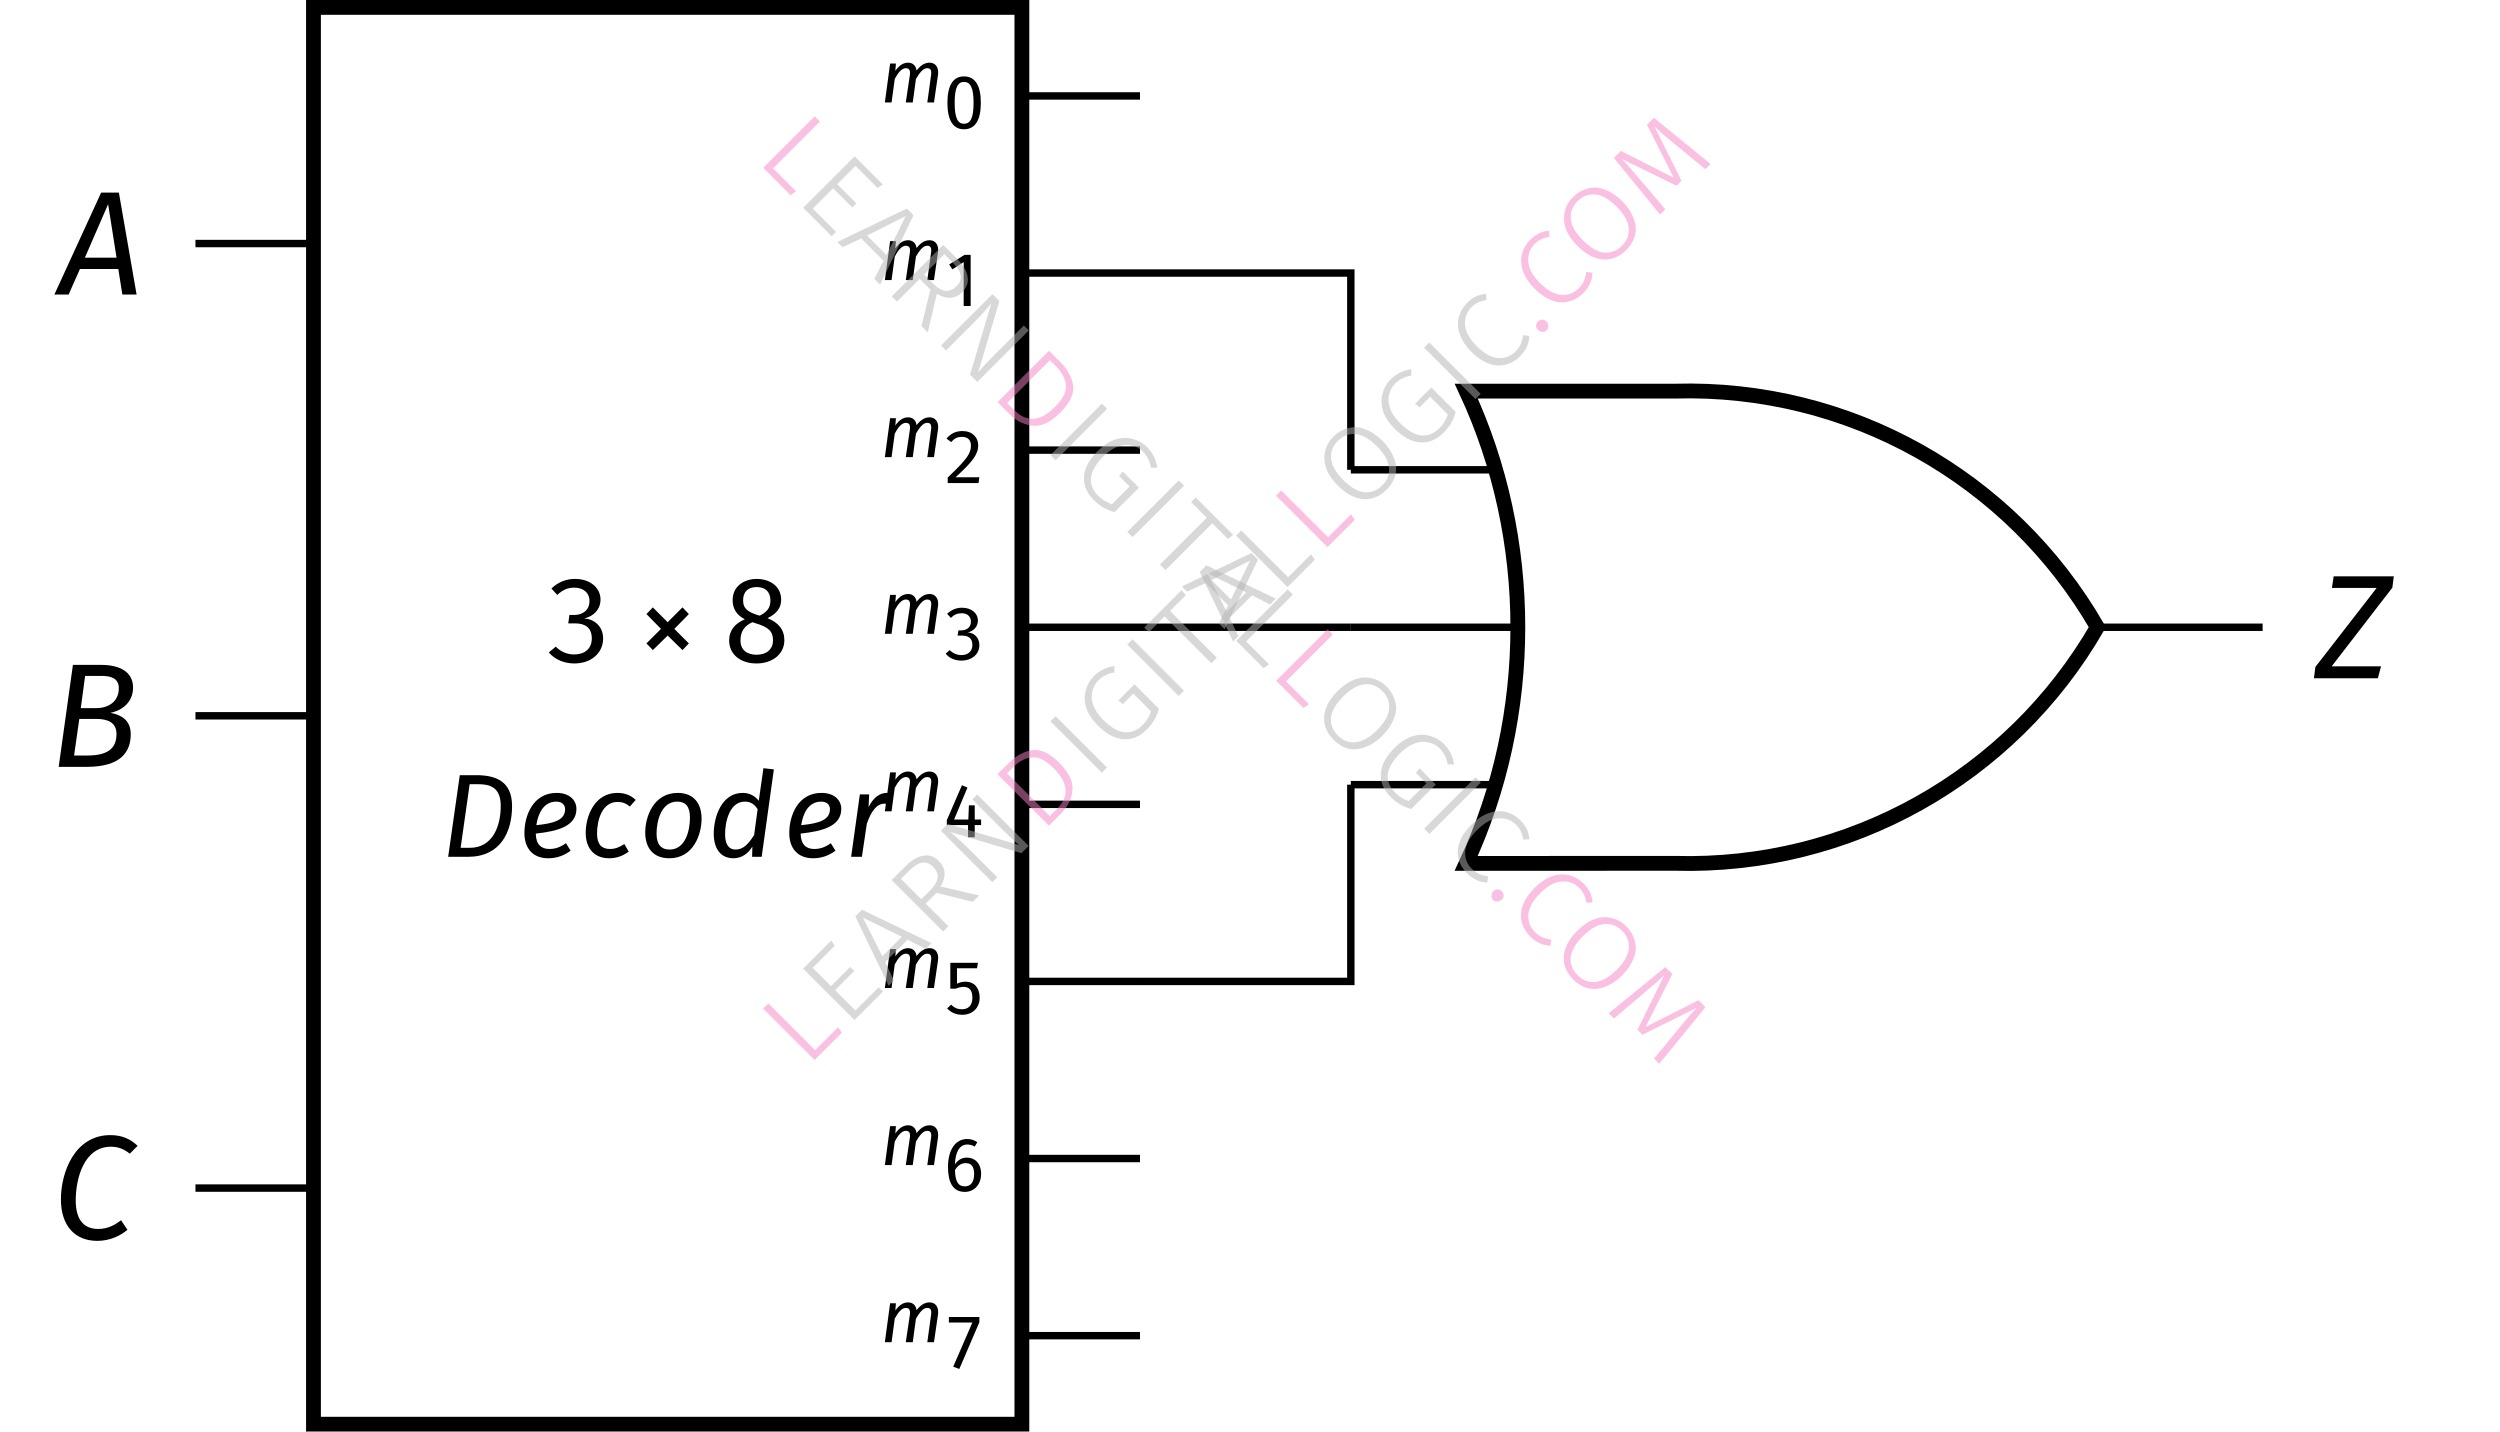 <?xml version="1.0" encoding="UTF-8"?> <svg xmlns="http://www.w3.org/2000/svg" xmlns:xlink="http://www.w3.org/1999/xlink" width="134.45" height="76.99" viewBox="0 0 134.45 76.99"><defs><g><g id="glyph-0-0"><path d="M 2.641 -2.141 C 2.375 -2.141 2.156 -2 1.938 -1.719 C 1.906 -2 1.719 -2.141 1.484 -2.141 C 1.203 -2.141 0.984 -1.969 0.797 -1.703 L 0.828 -2.094 L 0.516 -2.094 L 0.234 0 L 0.594 0 L 0.766 -1.266 C 0.922 -1.562 1.125 -1.844 1.359 -1.844 C 1.5 -1.844 1.625 -1.781 1.578 -1.469 L 1.359 0 L 1.734 0 L 1.906 -1.266 C 2.078 -1.562 2.281 -1.844 2.5 -1.844 C 2.656 -1.844 2.766 -1.781 2.719 -1.469 L 2.516 0 L 2.875 0 L 3.094 -1.5 C 3.141 -1.891 2.953 -2.141 2.641 -2.141 Z M 2.641 -2.141 "></path></g><g id="glyph-0-1"><path d="M 1.938 -2.75 L 0.297 -2.75 L 0.297 -2.453 L 1.562 -2.453 L 0.531 -0.078 L 0.859 0.047 L 1.938 -2.469 Z M 1.938 -2.75 "></path></g><g id="glyph-0-2"><path d="M 1.156 -0.25 C 0.797 -0.25 0.641 -0.516 0.625 -1.125 C 0.766 -1.359 0.953 -1.5 1.203 -1.5 C 1.469 -1.5 1.656 -1.359 1.656 -0.906 C 1.656 -0.5 1.484 -0.25 1.156 -0.25 Z M 1.266 -1.797 C 1.016 -1.797 0.797 -1.688 0.625 -1.438 C 0.641 -2.094 0.875 -2.5 1.281 -2.5 C 1.422 -2.5 1.562 -2.469 1.688 -2.391 L 1.828 -2.625 C 1.672 -2.734 1.5 -2.797 1.281 -2.797 C 0.641 -2.797 0.25 -2.203 0.25 -1.297 C 0.25 -0.484 0.5 0.047 1.156 0.047 C 1.641 0.047 2.031 -0.328 2.031 -0.922 C 2.031 -1.516 1.672 -1.797 1.266 -1.797 Z M 1.266 -1.797 "></path></g><g id="glyph-0-3"><path d="M 1.859 -2.75 L 0.375 -2.75 L 0.375 -1.359 L 0.672 -1.359 C 0.828 -1.422 0.938 -1.453 1.094 -1.453 C 1.359 -1.453 1.562 -1.312 1.562 -0.875 C 1.562 -0.469 1.359 -0.25 1 -0.25 C 0.766 -0.25 0.578 -0.328 0.422 -0.5 L 0.203 -0.297 C 0.406 -0.078 0.672 0.047 1.016 0.047 C 1.578 0.047 1.953 -0.328 1.953 -0.875 C 1.953 -1.422 1.641 -1.734 1.203 -1.734 C 1.047 -1.734 0.891 -1.703 0.734 -1.625 L 0.734 -2.453 L 1.812 -2.453 Z M 1.859 -2.75 "></path></g><g id="glyph-0-4"><path d="M 2.031 -0.953 L 1.688 -0.953 L 1.688 -1.719 L 1.375 -1.719 L 1.344 -0.953 L 0.578 -0.953 L 1.297 -2.672 L 1 -2.797 L 0.188 -0.922 L 0.188 -0.656 L 1.328 -0.656 L 1.328 0 L 1.688 0 L 1.688 -0.656 L 2.031 -0.656 Z M 2.031 -0.953 "></path></g><g id="glyph-0-5"><path d="M 1 -2.797 C 0.703 -2.797 0.438 -2.688 0.203 -2.469 L 0.406 -2.25 C 0.578 -2.422 0.75 -2.5 0.984 -2.5 C 1.266 -2.5 1.484 -2.344 1.484 -2.047 C 1.484 -1.734 1.234 -1.578 0.969 -1.578 L 0.812 -1.578 L 0.766 -1.297 L 1 -1.297 C 1.328 -1.297 1.562 -1.172 1.562 -0.797 C 1.562 -0.453 1.328 -0.25 0.969 -0.25 C 0.734 -0.25 0.516 -0.344 0.344 -0.516 L 0.125 -0.328 C 0.328 -0.062 0.656 0.047 0.969 0.047 C 1.547 0.047 1.938 -0.312 1.938 -0.781 C 1.938 -1.203 1.641 -1.453 1.312 -1.469 C 1.609 -1.531 1.859 -1.766 1.859 -2.109 C 1.859 -2.484 1.531 -2.797 1 -2.797 Z M 1 -2.797 "></path></g><g id="glyph-0-6"><path d="M 1.031 -2.797 C 0.656 -2.797 0.391 -2.656 0.172 -2.391 L 0.422 -2.203 C 0.594 -2.406 0.75 -2.484 1.016 -2.484 C 1.312 -2.484 1.484 -2.312 1.484 -2.016 C 1.484 -1.578 1.25 -1.266 0.234 -0.297 L 0.234 0 L 1.891 0 L 1.938 -0.312 L 0.656 -0.312 C 1.547 -1.125 1.875 -1.531 1.875 -2.031 C 1.875 -2.453 1.562 -2.797 1.031 -2.797 Z M 1.031 -2.797 "></path></g><g id="glyph-0-7"><path d="M 1.094 0 L 1.469 0 L 1.469 -2.75 L 1.141 -2.75 L 0.312 -2.234 L 0.484 -1.969 L 1.094 -2.359 Z M 1.094 0 "></path></g><g id="glyph-0-8"><path d="M 1.109 -2.5 C 1.453 -2.5 1.625 -2.203 1.625 -1.375 C 1.625 -0.547 1.453 -0.25 1.109 -0.25 C 0.781 -0.25 0.609 -0.547 0.609 -1.375 C 0.609 -2.203 0.781 -2.5 1.109 -2.5 Z M 1.109 -2.797 C 0.516 -2.797 0.219 -2.297 0.219 -1.375 C 0.219 -0.453 0.516 0.047 1.109 0.047 C 1.719 0.047 2.016 -0.453 2.016 -1.375 C 2.016 -2.297 1.719 -2.797 1.109 -2.797 Z M 1.109 -2.797 "></path></g><g id="glyph-1-0"><path d="M 1.391 -1.984 L 2.641 -4.859 L 3.094 -1.984 Z M 3.406 0 L 4.172 0 L 3.219 -5.484 L 2.266 -5.484 L -0.25 0 L 0.516 0 L 1.125 -1.375 L 3.188 -1.375 Z M 3.406 0 "></path></g><g id="glyph-1-1"><path d="M 2.047 -0.609 L 1.328 -0.609 L 1.609 -2.578 L 2.516 -2.578 C 3.109 -2.578 3.609 -2.406 3.609 -1.766 C 3.609 -1.109 3.281 -0.609 2.047 -0.609 Z M 2.812 -4.891 C 3.297 -4.891 3.734 -4.766 3.734 -4.234 C 3.734 -3.484 3.156 -3.156 2.5 -3.156 L 1.688 -3.156 L 1.922 -4.891 Z M 3.281 -2.906 C 3.922 -3.031 4.5 -3.484 4.5 -4.266 C 4.5 -5.109 3.781 -5.484 2.781 -5.484 L 1.266 -5.484 L 0.5 0 L 2.016 0 C 3.812 0 4.375 -0.781 4.375 -1.75 C 4.375 -2.531 3.844 -2.797 3.281 -2.906 Z M 3.281 -2.906 "></path></g><g id="glyph-1-2"><path d="M 3.141 -5.594 C 1.234 -5.594 0.484 -3.609 0.484 -2.141 C 0.484 -0.688 1.266 0.094 2.438 0.094 C 3.156 0.094 3.703 -0.203 4.062 -0.5 L 3.719 -1.016 C 3.391 -0.766 3.016 -0.547 2.484 -0.547 C 1.781 -0.547 1.281 -0.969 1.281 -2.078 C 1.281 -3.312 1.75 -4.969 3.172 -4.969 C 3.547 -4.969 3.859 -4.859 4.188 -4.594 L 4.609 -5.016 C 4.234 -5.375 3.781 -5.594 3.141 -5.594 Z M 3.141 -5.594 "></path></g><g id="glyph-1-3"><path d="M -0.062 0 L 3.375 0 L 3.547 -0.641 L 0.891 -0.641 L 4.156 -4.875 L 4.234 -5.484 L 1 -5.484 L 0.906 -4.859 L 3.312 -4.859 L 0.016 -0.609 Z M -0.062 0 "></path></g><g id="glyph-2-0"><path d="M 1.594 -4.469 C 1.141 -4.469 0.703 -4.312 0.328 -3.953 L 0.641 -3.609 C 0.938 -3.875 1.188 -4 1.562 -4 C 2.016 -4 2.375 -3.75 2.375 -3.281 C 2.375 -2.766 1.984 -2.531 1.562 -2.531 L 1.297 -2.531 L 1.234 -2.078 L 1.594 -2.078 C 2.109 -2.078 2.5 -1.875 2.5 -1.266 C 2.5 -0.734 2.141 -0.406 1.547 -0.406 C 1.188 -0.406 0.828 -0.547 0.562 -0.828 L 0.188 -0.516 C 0.531 -0.109 1.047 0.078 1.562 0.078 C 2.484 0.078 3.109 -0.5 3.109 -1.266 C 3.109 -1.938 2.609 -2.312 2.094 -2.344 C 2.578 -2.453 2.969 -2.812 2.969 -3.359 C 2.969 -3.969 2.438 -4.469 1.594 -4.469 Z M 1.594 -4.469 "></path></g><g id="glyph-2-1"><path d="M 2.391 -2.938 L 1.594 -2.141 L 0.797 -2.938 L 0.453 -2.578 L 1.234 -1.781 L 0.453 -1 L 0.797 -0.641 L 1.594 -1.422 L 2.391 -0.641 L 2.734 -1 L 1.953 -1.781 L 2.734 -2.578 Z M 2.391 -2.938 "></path></g><g id="glyph-2-2"><path d="M 1.766 -0.391 C 1.25 -0.391 0.906 -0.656 0.906 -1.156 C 0.906 -1.641 1.109 -1.938 1.547 -2.141 L 1.688 -2.094 C 2.422 -1.875 2.656 -1.656 2.656 -1.156 C 2.656 -0.703 2.328 -0.391 1.766 -0.391 Z M 1.781 -4.031 C 2.25 -4.031 2.516 -3.766 2.516 -3.312 C 2.516 -2.938 2.359 -2.703 1.953 -2.5 L 1.906 -2.5 C 1.344 -2.672 1.047 -2.844 1.047 -3.312 C 1.047 -3.797 1.328 -4.031 1.781 -4.031 Z M 2.359 -2.359 C 2.844 -2.594 3.094 -2.906 3.094 -3.344 C 3.094 -4.125 2.422 -4.469 1.781 -4.469 C 1.125 -4.469 0.484 -4.094 0.484 -3.328 C 0.484 -2.875 0.688 -2.531 1.141 -2.297 C 0.625 -2.078 0.297 -1.719 0.297 -1.156 C 0.297 -0.422 0.891 0.078 1.766 0.078 C 2.641 0.078 3.266 -0.438 3.266 -1.172 C 3.266 -1.75 2.938 -2.125 2.359 -2.359 Z M 2.359 -2.359 "></path></g><g id="glyph-2-3"><path d="M 2 -3.906 C 2.609 -3.906 3.219 -3.766 3.219 -2.734 C 3.219 -1.688 2.812 -0.484 1.547 -0.484 L 1.062 -0.484 L 1.547 -3.906 Z M 1.906 -4.391 L 1.016 -4.391 L 0.391 0 L 1.453 0 C 3.188 0 3.828 -1.312 3.828 -2.734 C 3.828 -4.094 2.906 -4.391 1.906 -4.391 Z M 1.906 -4.391 "></path></g><g id="glyph-2-4"><path d="M 0.969 -1.703 C 1.062 -2.312 1.344 -2.969 2.047 -2.969 C 2.422 -2.969 2.516 -2.719 2.516 -2.562 C 2.516 -1.984 1.938 -1.797 0.969 -1.703 Z M 3.125 -2.578 C 3.125 -3.031 2.766 -3.438 2.062 -3.438 C 0.781 -3.438 0.328 -2.203 0.328 -1.281 C 0.328 -0.438 0.797 0.078 1.609 0.078 C 2.062 0.078 2.453 -0.062 2.812 -0.328 L 2.562 -0.734 C 2.266 -0.516 1.984 -0.422 1.672 -0.422 C 1.25 -0.422 0.953 -0.641 0.938 -1.25 C 2.109 -1.375 3.125 -1.641 3.125 -2.578 Z M 3.125 -2.578 "></path></g><g id="glyph-2-5"><path d="M 2.031 -3.438 C 0.797 -3.438 0.328 -2.172 0.328 -1.297 C 0.328 -0.438 0.797 0.078 1.594 0.078 C 1.953 0.078 2.312 -0.031 2.641 -0.281 L 2.406 -0.688 C 2.141 -0.516 1.922 -0.422 1.625 -0.422 C 1.203 -0.422 0.938 -0.656 0.938 -1.25 C 0.938 -1.938 1.188 -2.953 2.047 -2.953 C 2.297 -2.953 2.5 -2.875 2.703 -2.703 L 3.016 -3.062 C 2.734 -3.328 2.406 -3.438 2.031 -3.438 Z M 2.031 -3.438 "></path></g><g id="glyph-2-6"><path d="M 1.641 -0.391 C 1.188 -0.391 0.938 -0.656 0.938 -1.25 C 0.938 -1.891 1.172 -2.969 2.047 -2.969 C 2.5 -2.969 2.734 -2.703 2.734 -2.109 C 2.734 -1.469 2.516 -0.391 1.641 -0.391 Z M 1.625 0.078 C 2.938 0.078 3.359 -1.234 3.359 -2.047 C 3.359 -2.906 2.906 -3.438 2.078 -3.438 C 0.766 -3.438 0.328 -2.141 0.328 -1.312 C 0.328 -0.453 0.781 0.078 1.625 0.078 Z M 1.625 0.078 "></path></g><g id="glyph-2-7"><path d="M 2 -2.969 C 2.312 -2.969 2.516 -2.828 2.688 -2.562 L 2.5 -1.172 C 2.188 -0.688 1.922 -0.391 1.5 -0.391 C 1.156 -0.391 0.938 -0.641 0.938 -1.219 C 0.938 -1.875 1.172 -2.969 2 -2.969 Z M 3 -4.766 L 2.75 -3.016 C 2.562 -3.25 2.281 -3.438 1.891 -3.438 C 0.734 -3.438 0.328 -2.125 0.328 -1.25 C 0.328 -0.453 0.688 0.078 1.391 0.078 C 1.828 0.078 2.172 -0.172 2.406 -0.547 L 2.391 0 L 2.906 0 L 3.562 -4.703 Z M 3 -4.766 "></path></g><g id="glyph-2-8"><path d="M 2.266 -3.438 C 1.906 -3.438 1.547 -3.188 1.297 -2.672 L 1.328 -3.359 L 0.828 -3.359 L 0.359 0 L 0.938 0 L 1.203 -1.781 C 1.438 -2.453 1.734 -2.859 2.156 -2.859 C 2.266 -2.859 2.344 -2.844 2.438 -2.828 L 2.609 -3.391 C 2.5 -3.422 2.391 -3.438 2.266 -3.438 Z M 2.266 -3.438 "></path></g><g id="glyph-3-0"><path d="M -1.938 -3.594 L 0.578 -1.078 L 1.812 -2.312 L 2.016 -2.016 L 0.547 -0.547 L -2.219 -3.312 Z M -1.938 -3.594 "></path></g><g id="glyph-3-1"><path d="M -0.703 -4.828 L -0.516 -4.547 L -1.703 -3.359 L -0.719 -2.375 L 0.312 -3.406 L 0.531 -3.188 L -0.5 -2.156 L 0.594 -1.062 L 1.844 -2.312 L 2.078 -2.078 L 0.547 -0.547 L -2.219 -3.312 Z M -0.703 -4.828 "></path></g><g id="glyph-3-2"><path d="M 2.062 -2.062 L 1.094 -2.562 L -0.109 -1.359 L 0.359 -0.359 L 0.078 -0.078 L -1.719 -3.812 L -1.359 -4.172 L 2.375 -2.375 Z M -0.266 -1.672 L 0.781 -2.719 L -1.312 -3.75 Z M -0.266 -1.672 "></path></g><g id="glyph-3-3"><path d="M 0.188 -2.625 L -0.391 -2.047 L 0.828 -0.828 L 0.547 -0.547 L -2.219 -3.312 L -1.484 -4.047 C -1.141 -4.391 -0.812 -4.582 -0.5 -4.625 C -0.195 -4.676 0.07 -4.582 0.312 -4.344 C 0.508 -4.145 0.613 -3.93 0.625 -3.703 C 0.645 -3.484 0.57 -3.238 0.406 -2.969 L 2.484 -2.484 L 2.141 -2.141 Z M -0.156 -2.75 C 0.082 -2.988 0.219 -3.211 0.25 -3.422 C 0.281 -3.629 0.195 -3.832 0 -4.031 C -0.176 -4.207 -0.363 -4.281 -0.562 -4.25 C -0.77 -4.227 -1.008 -4.082 -1.281 -3.812 L -1.719 -3.375 L -0.625 -2.281 Z M -0.156 -2.75 "></path></g><g id="glyph-3-4"><path d="M 2.5 -2.5 L 2.109 -2.109 L -1.719 -3.25 C -1.375 -2.969 -1.016 -2.641 -0.641 -2.266 L 0.812 -0.812 L 0.547 -0.547 L -2.219 -3.312 L -1.844 -3.688 L 1.984 -2.547 C 1.723 -2.766 1.414 -3.051 1.062 -3.406 L -0.531 -5 L -0.266 -5.266 Z M 2.5 -2.5 "></path></g><g id="glyph-3-5"><path d="M -1.609 -3.922 C -1.211 -4.316 -0.789 -4.547 -0.344 -4.609 C 0.102 -4.672 0.586 -4.441 1.109 -3.922 C 1.629 -3.398 1.863 -2.906 1.812 -2.438 C 1.77 -1.977 1.562 -1.562 1.188 -1.188 L 0.547 -0.547 L -2.219 -3.312 Z M -1.703 -3.359 L 0.594 -1.062 L 0.984 -1.453 C 1.648 -2.117 1.594 -2.844 0.812 -3.625 C 0.375 -4.062 -0.016 -4.258 -0.359 -4.219 C -0.711 -4.188 -1.039 -4.02 -1.344 -3.719 Z M -1.703 -3.359 "></path></g><g id="glyph-3-6"><path d="M -1.938 -3.594 L 0.828 -0.828 L 0.547 -0.547 L -2.219 -3.312 Z M -1.938 -3.594 "></path></g><g id="glyph-3-7"><path d="M -1.266 -4.359 C -1.086 -4.535 -0.91 -4.66 -0.734 -4.734 C -0.566 -4.816 -0.375 -4.875 -0.156 -4.906 L -0.156 -4.562 C -0.32 -4.539 -0.473 -4.492 -0.609 -4.422 C -0.754 -4.359 -0.895 -4.258 -1.031 -4.125 C -1.188 -3.969 -1.289 -3.773 -1.344 -3.547 C -1.406 -3.328 -1.391 -3.082 -1.297 -2.812 C -1.211 -2.551 -1.035 -2.285 -0.766 -2.016 C -0.359 -1.609 0.02 -1.383 0.375 -1.344 C 0.738 -1.312 1.066 -1.441 1.359 -1.734 C 1.566 -1.941 1.719 -2.188 1.812 -2.469 L 0.859 -3.422 L 0.297 -2.859 L 0.047 -3.047 L 0.922 -3.922 L 2.234 -2.609 C 2.129 -2.191 1.91 -1.816 1.578 -1.484 C 1.203 -1.109 0.781 -0.938 0.312 -0.969 C -0.145 -1.008 -0.602 -1.258 -1.062 -1.719 C -1.363 -2.02 -1.566 -2.332 -1.672 -2.656 C -1.773 -2.977 -1.785 -3.285 -1.703 -3.578 C -1.629 -3.879 -1.484 -4.141 -1.266 -4.359 Z M -1.266 -4.359 "></path></g><g id="glyph-3-8"><path d="M -0.672 -4.859 L -0.453 -4.578 L -1.297 -3.734 L 1.219 -1.219 L 0.922 -0.922 L -1.594 -3.438 L -2.438 -2.594 L -2.688 -2.844 Z M -0.672 -4.859 "></path></g><g id="glyph-3-9"><path d="M -1.281 -4.344 C -1.051 -4.57 -0.785 -4.723 -0.484 -4.797 C -0.191 -4.879 0.109 -4.859 0.422 -4.734 C 0.742 -4.617 1.055 -4.41 1.359 -4.109 C 1.648 -3.816 1.852 -3.508 1.969 -3.188 C 2.094 -2.875 2.117 -2.57 2.047 -2.281 C 1.973 -1.988 1.816 -1.723 1.578 -1.484 C 1.336 -1.242 1.07 -1.086 0.781 -1.016 C 0.488 -0.941 0.188 -0.961 -0.125 -1.078 C -0.438 -1.191 -0.742 -1.398 -1.047 -1.703 C -1.348 -2.004 -1.555 -2.312 -1.672 -2.625 C -1.785 -2.938 -1.805 -3.238 -1.734 -3.531 C -1.672 -3.832 -1.52 -4.102 -1.281 -4.344 Z M -1.047 -4.109 C -1.328 -3.828 -1.445 -3.504 -1.406 -3.141 C -1.375 -2.785 -1.156 -2.406 -0.75 -2 C -0.352 -1.602 0.02 -1.383 0.375 -1.344 C 0.738 -1.312 1.062 -1.438 1.344 -1.719 C 1.625 -2 1.742 -2.316 1.703 -2.672 C 1.672 -3.035 1.457 -3.414 1.062 -3.812 C 0.656 -4.219 0.273 -4.438 -0.078 -4.469 C -0.441 -4.508 -0.766 -4.391 -1.047 -4.109 Z M -1.047 -4.109 "></path></g><g id="glyph-3-10"><path d="M -1.297 -4.328 C -1.129 -4.492 -0.969 -4.613 -0.812 -4.688 C -0.656 -4.758 -0.473 -4.805 -0.266 -4.828 L -0.25 -4.5 C -0.406 -4.469 -0.547 -4.426 -0.672 -4.375 C -0.797 -4.32 -0.922 -4.234 -1.047 -4.109 C -1.305 -3.848 -1.422 -3.531 -1.391 -3.156 C -1.367 -2.789 -1.16 -2.41 -0.766 -2.016 C -0.367 -1.617 0.008 -1.406 0.375 -1.375 C 0.738 -1.344 1.055 -1.461 1.328 -1.734 C 1.461 -1.867 1.555 -2.004 1.609 -2.141 C 1.66 -2.273 1.703 -2.43 1.734 -2.609 L 2.062 -2.562 C 2.051 -2.156 1.883 -1.789 1.562 -1.469 C 1.332 -1.238 1.07 -1.086 0.781 -1.016 C 0.488 -0.941 0.188 -0.961 -0.125 -1.078 C -0.438 -1.191 -0.75 -1.406 -1.062 -1.719 C -1.363 -2.02 -1.566 -2.328 -1.672 -2.641 C -1.785 -2.961 -1.805 -3.27 -1.734 -3.562 C -1.66 -3.852 -1.516 -4.109 -1.297 -4.328 Z M -1.297 -4.328 "></path></g><g id="glyph-3-11"><path d="M 0.109 -0.922 C 0.172 -0.984 0.242 -1.016 0.328 -1.016 C 0.41 -1.016 0.484 -0.984 0.547 -0.922 C 0.617 -0.848 0.656 -0.766 0.656 -0.672 C 0.664 -0.586 0.641 -0.516 0.578 -0.453 C 0.504 -0.379 0.422 -0.348 0.328 -0.359 C 0.234 -0.367 0.156 -0.406 0.094 -0.469 C 0.031 -0.531 0 -0.602 0 -0.688 C 0 -0.77 0.035 -0.848 0.109 -0.922 Z M 0.109 -0.922 "></path></g><g id="glyph-3-12"><path d="M 3.062 -3.062 L 2.781 -2.781 L 1.359 -3.953 C 0.848 -4.359 0.41 -4.734 0.047 -5.078 L 1.5 -2.156 L 1.234 -1.891 L -1.703 -3.328 C -1.492 -3.117 -1.117 -2.691 -0.578 -2.047 L 0.625 -0.625 L 0.344 -0.344 L -2.141 -3.391 L -1.766 -3.766 L 1.078 -2.328 L -0.359 -5.172 L 0.016 -5.547 Z M 3.062 -3.062 "></path></g><g id="glyph-4-0"><path d="M 3.594 -1.938 L 1.078 0.578 L 2.312 1.812 L 2.016 2.016 L 0.547 0.547 L 3.312 -2.219 Z M 3.594 -1.938 "></path></g><g id="glyph-4-1"><path d="M 4.828 -0.703 L 4.547 -0.516 L 3.359 -1.703 L 2.375 -0.719 L 3.406 0.312 L 3.188 0.531 L 2.156 -0.5 L 1.062 0.594 L 2.312 1.844 L 2.078 2.078 L 0.547 0.547 L 3.312 -2.219 Z M 4.828 -0.703 "></path></g><g id="glyph-4-2"><path d="M 2.062 2.062 L 2.562 1.094 L 1.359 -0.109 L 0.359 0.359 L 0.078 0.078 L 3.812 -1.719 L 4.172 -1.359 L 2.375 2.375 Z M 1.672 -0.266 L 2.719 0.781 L 3.75 -1.312 Z M 1.672 -0.266 "></path></g><g id="glyph-4-3"><path d="M 2.625 0.188 L 2.047 -0.391 L 0.828 0.828 L 0.547 0.547 L 3.312 -2.219 L 4.047 -1.484 C 4.391 -1.141 4.582 -0.812 4.625 -0.5 C 4.676 -0.195 4.582 0.07 4.344 0.312 C 4.145 0.508 3.93 0.613 3.703 0.625 C 3.484 0.645 3.238 0.57 2.969 0.406 L 2.484 2.484 L 2.141 2.141 Z M 2.75 -0.156 C 2.988 0.082 3.211 0.219 3.422 0.25 C 3.629 0.281 3.832 0.195 4.031 0 C 4.207 -0.176 4.281 -0.363 4.25 -0.562 C 4.227 -0.77 4.082 -1.008 3.812 -1.281 L 3.375 -1.719 L 2.281 -0.625 Z M 2.75 -0.156 "></path></g><g id="glyph-4-4"><path d="M 2.5 2.5 L 2.109 2.109 L 3.25 -1.719 C 2.969 -1.375 2.641 -1.016 2.266 -0.641 L 0.812 0.812 L 0.547 0.547 L 3.312 -2.219 L 3.688 -1.844 L 2.547 1.984 C 2.766 1.723 3.051 1.414 3.406 1.062 L 5 -0.531 L 5.266 -0.266 Z M 2.5 2.5 "></path></g><g id="glyph-4-5"><path d="M 3.922 -1.609 C 4.316 -1.211 4.547 -0.789 4.609 -0.344 C 4.672 0.102 4.441 0.586 3.922 1.109 C 3.398 1.629 2.906 1.863 2.438 1.812 C 1.977 1.77 1.562 1.562 1.188 1.188 L 0.547 0.547 L 3.312 -2.219 Z M 3.359 -1.703 L 1.062 0.594 L 1.453 0.984 C 2.117 1.648 2.844 1.594 3.625 0.812 C 4.062 0.375 4.258 -0.016 4.219 -0.359 C 4.188 -0.711 4.02 -1.039 3.719 -1.344 Z M 3.359 -1.703 "></path></g><g id="glyph-4-6"><path d="M 3.594 -1.938 L 0.828 0.828 L 0.547 0.547 L 3.312 -2.219 Z M 3.594 -1.938 "></path></g><g id="glyph-4-7"><path d="M 4.359 -1.266 C 4.535 -1.086 4.66 -0.91 4.734 -0.734 C 4.816 -0.566 4.875 -0.375 4.906 -0.156 L 4.562 -0.156 C 4.539 -0.32 4.492 -0.473 4.422 -0.609 C 4.359 -0.754 4.258 -0.895 4.125 -1.031 C 3.969 -1.188 3.773 -1.289 3.547 -1.344 C 3.328 -1.406 3.082 -1.391 2.812 -1.297 C 2.551 -1.211 2.285 -1.035 2.016 -0.766 C 1.609 -0.359 1.383 0.02 1.344 0.375 C 1.312 0.738 1.441 1.066 1.734 1.359 C 1.941 1.566 2.188 1.719 2.469 1.812 L 3.422 0.859 L 2.859 0.297 L 3.047 0.047 L 3.922 0.922 L 2.609 2.234 C 2.191 2.129 1.816 1.91 1.484 1.578 C 1.109 1.203 0.938 0.781 0.969 0.312 C 1.008 -0.145 1.258 -0.602 1.719 -1.062 C 2.02 -1.363 2.332 -1.566 2.656 -1.672 C 2.977 -1.773 3.285 -1.785 3.578 -1.703 C 3.879 -1.629 4.141 -1.484 4.359 -1.266 Z M 4.359 -1.266 "></path></g><g id="glyph-4-8"><path d="M 4.859 -0.672 L 4.578 -0.453 L 3.734 -1.297 L 1.219 1.219 L 0.922 0.922 L 3.438 -1.594 L 2.594 -2.438 L 2.844 -2.688 Z M 4.859 -0.672 "></path></g><g id="glyph-4-9"><path d="M 4.344 -1.281 C 4.57 -1.051 4.723 -0.785 4.797 -0.484 C 4.879 -0.191 4.859 0.109 4.734 0.422 C 4.617 0.742 4.41 1.055 4.109 1.359 C 3.816 1.648 3.508 1.852 3.188 1.969 C 2.875 2.094 2.57 2.117 2.281 2.047 C 1.988 1.973 1.723 1.816 1.484 1.578 C 1.242 1.336 1.086 1.07 1.016 0.781 C 0.941 0.488 0.961 0.188 1.078 -0.125 C 1.191 -0.438 1.398 -0.742 1.703 -1.047 C 2.004 -1.348 2.312 -1.555 2.625 -1.672 C 2.938 -1.785 3.238 -1.805 3.531 -1.734 C 3.832 -1.672 4.102 -1.52 4.344 -1.281 Z M 4.109 -1.047 C 3.828 -1.328 3.504 -1.445 3.141 -1.406 C 2.785 -1.375 2.406 -1.156 2 -0.75 C 1.602 -0.352 1.383 0.02 1.344 0.375 C 1.312 0.738 1.438 1.062 1.719 1.344 C 2 1.625 2.316 1.742 2.672 1.703 C 3.035 1.672 3.414 1.457 3.812 1.062 C 4.219 0.656 4.438 0.273 4.469 -0.078 C 4.508 -0.441 4.391 -0.766 4.109 -1.047 Z M 4.109 -1.047 "></path></g><g id="glyph-4-10"><path d="M 4.328 -1.297 C 4.492 -1.129 4.613 -0.969 4.688 -0.812 C 4.758 -0.656 4.805 -0.473 4.828 -0.266 L 4.5 -0.25 C 4.469 -0.406 4.426 -0.547 4.375 -0.672 C 4.32 -0.797 4.234 -0.922 4.109 -1.047 C 3.848 -1.305 3.531 -1.422 3.156 -1.391 C 2.789 -1.367 2.41 -1.16 2.016 -0.766 C 1.617 -0.367 1.406 0.008 1.375 0.375 C 1.344 0.738 1.461 1.055 1.734 1.328 C 1.867 1.461 2.004 1.555 2.141 1.609 C 2.273 1.66 2.43 1.703 2.609 1.734 L 2.562 2.062 C 2.156 2.051 1.789 1.883 1.469 1.562 C 1.238 1.332 1.086 1.07 1.016 0.781 C 0.941 0.488 0.961 0.188 1.078 -0.125 C 1.191 -0.438 1.406 -0.75 1.719 -1.062 C 2.02 -1.363 2.328 -1.566 2.641 -1.672 C 2.961 -1.785 3.27 -1.805 3.562 -1.734 C 3.852 -1.66 4.109 -1.516 4.328 -1.297 Z M 4.328 -1.297 "></path></g><g id="glyph-4-11"><path d="M 0.922 0.109 C 0.984 0.172 1.016 0.242 1.016 0.328 C 1.016 0.41 0.984 0.484 0.922 0.547 C 0.848 0.617 0.766 0.656 0.672 0.656 C 0.586 0.664 0.516 0.641 0.453 0.578 C 0.379 0.504 0.348 0.422 0.359 0.328 C 0.367 0.234 0.406 0.156 0.469 0.094 C 0.531 0.031 0.602 0 0.688 0 C 0.77 0 0.848 0.035 0.922 0.109 Z M 0.922 0.109 "></path></g><g id="glyph-4-12"><path d="M 3.062 3.062 L 2.781 2.781 L 3.953 1.359 C 4.359 0.848 4.734 0.41 5.078 0.047 L 2.156 1.5 L 1.891 1.234 L 3.328 -1.703 C 3.117 -1.492 2.691 -1.117 2.047 -0.578 L 0.625 0.625 L 0.344 0.344 L 3.391 -2.141 L 3.766 -1.766 L 2.328 1.078 L 5.172 -0.359 L 5.547 0.016 Z M 3.062 3.062 "></path></g></g><clipPath id="clip-0"><path clip-rule="nonzero" d="M 16 0 L 56 0 L 56 76.988 L 16 76.988 Z M 16 0 "></path></clipPath></defs><path fill="none" stroke-width="0.399" stroke-linecap="butt" stroke-linejoin="miter" stroke="rgb(0%, 0%, 0%)" stroke-opacity="1" stroke-miterlimit="10" d="M 25.4 4.761 L 36.739 4.761 M 25.4 23.811 L 36.739 23.811 L 36.739 13.229 M 25.4 -14.286 L 36.739 -14.286 L 36.739 -3.704 " transform="matrix(1, 0, 0, -1, 35.909, 38.495)"></path><g clip-path="url(#clip-0)"><path fill="none" stroke-width="0.797" stroke-linecap="butt" stroke-linejoin="miter" stroke="rgb(0%, 0%, 0%)" stroke-opacity="1" stroke-miterlimit="10" d="M -19.05 38.097 L 19.048 38.097 L 19.048 -38.099 L -19.05 -38.099 Z M -19.05 38.097 " transform="matrix(1, 0, 0, -1, 35.909, 38.495)"></path></g><path fill="none" stroke-width="0.399" stroke-linecap="butt" stroke-linejoin="miter" stroke="rgb(0%, 0%, 0%)" stroke-opacity="1" stroke-miterlimit="10" d="M -19.05 -25.4 L -25.397 -25.4 M -19.05 -0.001 L -25.397 -0.001 M -19.05 25.397 L -25.397 25.397 M 19.048 -33.337 L 25.4 -33.337 M 19.048 -23.81 L 25.4 -23.81 M 19.048 -14.286 L 25.4 -14.286 M 19.048 -4.763 L 25.4 -4.763 M 19.048 4.761 L 25.4 4.761 M 19.048 14.288 L 25.4 14.288 M 19.048 23.811 L 25.4 23.811 M 19.048 33.335 L 25.4 33.335 " transform="matrix(1, 0, 0, -1, 35.909, 38.495)"></path><g fill="rgb(0%, 0%, 0%)" fill-opacity="1"><use xlink:href="#glyph-0-0" x="47.354" y="72.183"></use></g><g fill="rgb(0%, 0%, 0%)" fill-opacity="1"><use xlink:href="#glyph-0-1" x="50.733" y="73.577"></use></g><g fill="rgb(0%, 0%, 0%)" fill-opacity="1"><use xlink:href="#glyph-0-0" x="47.354" y="62.659"></use></g><g fill="rgb(0%, 0%, 0%)" fill-opacity="1"><use xlink:href="#glyph-0-2" x="50.733" y="64.053"></use></g><g fill="rgb(0%, 0%, 0%)" fill-opacity="1"><use xlink:href="#glyph-0-0" x="47.354" y="53.134"></use></g><g fill="rgb(0%, 0%, 0%)" fill-opacity="1"><use xlink:href="#glyph-0-3" x="50.733" y="54.528"></use></g><g fill="rgb(0%, 0%, 0%)" fill-opacity="1"><use xlink:href="#glyph-0-0" x="47.354" y="43.634"></use></g><g fill="rgb(0%, 0%, 0%)" fill-opacity="1"><use xlink:href="#glyph-0-4" x="50.733" y="45.028"></use></g><g fill="rgb(0%, 0%, 0%)" fill-opacity="1"><use xlink:href="#glyph-0-0" x="47.354" y="34.086"></use></g><g fill="rgb(0%, 0%, 0%)" fill-opacity="1"><use xlink:href="#glyph-0-5" x="50.733" y="35.48"></use></g><g fill="rgb(0%, 0%, 0%)" fill-opacity="1"><use xlink:href="#glyph-0-0" x="47.354" y="24.585"></use></g><g fill="rgb(0%, 0%, 0%)" fill-opacity="1"><use xlink:href="#glyph-0-6" x="50.733" y="25.979"></use></g><g fill="rgb(0%, 0%, 0%)" fill-opacity="1"><use xlink:href="#glyph-0-0" x="47.354" y="15.061"></use></g><g fill="rgb(0%, 0%, 0%)" fill-opacity="1"><use xlink:href="#glyph-0-7" x="50.733" y="16.455"></use></g><g fill="rgb(0%, 0%, 0%)" fill-opacity="1"><use xlink:href="#glyph-0-0" x="47.354" y="5.512"></use></g><g fill="rgb(0%, 0%, 0%)" fill-opacity="1"><use xlink:href="#glyph-0-8" x="50.733" y="6.906"></use></g><g fill="rgb(0%, 0%, 0%)" fill-opacity="1"><use xlink:href="#glyph-1-0" x="3.174" y="15.841"></use></g><g fill="rgb(0%, 0%, 0%)" fill-opacity="1"><use xlink:href="#glyph-1-1" x="2.656" y="41.241"></use></g><g fill="rgb(0%, 0%, 0%)" fill-opacity="1"><use xlink:href="#glyph-1-2" x="2.792" y="66.64"></use></g><g fill="rgb(0%, 0%, 0%)" fill-opacity="1"><use xlink:href="#glyph-2-0" x="29.327" y="35.603"></use></g><g fill="rgb(0%, 0%, 0%)" fill-opacity="1"><use xlink:href="#glyph-2-1" x="34.313" y="35.603"></use></g><g fill="rgb(0%, 0%, 0%)" fill-opacity="1"><use xlink:href="#glyph-2-2" x="38.917" y="35.603"></use></g><g fill="rgb(0%, 0%, 0%)" fill-opacity="1"><use xlink:href="#glyph-2-3" x="23.711" y="46.08"></use></g><g fill="rgb(0%, 0%, 0%)" fill-opacity="1"><use xlink:href="#glyph-2-4" x="27.875" y="46.08"></use><use xlink:href="#glyph-2-5" x="31.171" y="46.08"></use></g><g fill="rgb(0%, 0%, 0%)" fill-opacity="1"><use xlink:href="#glyph-2-6" x="34.372" y="46.08"></use><use xlink:href="#glyph-2-7" x="38.057" y="46.08"></use></g><g fill="rgb(0%, 0%, 0%)" fill-opacity="1"><use xlink:href="#glyph-2-4" x="42.119" y="46.08"></use><use xlink:href="#glyph-2-8" x="45.415" y="46.08"></use></g><path fill="none" stroke-width="0.399" stroke-linecap="butt" stroke-linejoin="miter" stroke="rgb(0%, 0%, 0%)" stroke-opacity="1" stroke-miterlimit="10" d="M 44.321 13.229 L 36.739 13.229 " transform="matrix(1, 0, 0, -1, 35.909, 38.495)"></path><path fill="none" stroke-width="0.399" stroke-linecap="butt" stroke-linejoin="miter" stroke="rgb(0%, 0%, 0%)" stroke-opacity="1" stroke-miterlimit="10" d="M 45.626 4.761 L 36.739 4.761 " transform="matrix(1, 0, 0, -1, 35.909, 38.495)"></path><path fill="none" stroke-width="0.399" stroke-linecap="butt" stroke-linejoin="miter" stroke="rgb(0%, 0%, 0%)" stroke-opacity="1" stroke-miterlimit="10" d="M 44.321 -3.704 L 36.739 -3.704 " transform="matrix(1, 0, 0, -1, 35.909, 38.495)"></path><path fill="none" stroke-width="0.797" stroke-linecap="butt" stroke-linejoin="miter" stroke="rgb(0%, 0%, 0%)" stroke-opacity="1" stroke-miterlimit="10" d="M 45.626 17.46 L 54.173 17.46 C 63.501 17.725 72.224 12.847 76.888 4.765 C 72.224 -3.321 63.501 -8.196 54.173 -7.935 L 42.943 -7.939 C 46.646 0.038 46.646 9.487 42.946 17.46 Z M 45.626 17.46 " transform="matrix(1, 0, 0, -1, 35.909, 38.495)"></path><path fill="none" stroke-width="0.399" stroke-linecap="butt" stroke-linejoin="miter" stroke="rgb(0%, 0%, 0%)" stroke-opacity="1" stroke-miterlimit="10" d="M 76.888 4.761 L 85.775 4.761 " transform="matrix(1, 0, 0, -1, 35.909, 38.495)"></path><g fill="rgb(0%, 0%, 0%)" fill-opacity="1"><use xlink:href="#glyph-1-3" x="124.505" y="36.478"></use></g><g fill="rgb(96.333%, 50.801%, 77.811%)" fill-opacity="0.5"><use xlink:href="#glyph-3-0" x="43.26" y="57.555"></use></g><g fill="rgb(70%, 70%, 70%)" fill-opacity="0.5"><use xlink:href="#glyph-3-1" x="45.41" y="55.406"></use><use xlink:href="#glyph-3-2" x="47.718" y="53.098"></use><use xlink:href="#glyph-3-3" x="50.173" y="50.642"></use><use xlink:href="#glyph-3-4" x="52.821" y="47.994"></use></g><g fill="rgb(96.333%, 50.801%, 77.811%)" fill-opacity="0.5"><use xlink:href="#glyph-3-5" x="55.864" y="44.951"></use></g><g fill="rgb(70%, 70%, 70%)" fill-opacity="0.5"><use xlink:href="#glyph-3-6" x="58.71" y="42.106"></use><use xlink:href="#glyph-3-7" x="60.091" y="40.725"></use><use xlink:href="#glyph-3-6" x="62.842" y="37.973"></use><use xlink:href="#glyph-3-8" x="64.223" y="36.592"></use></g><g fill="rgb(70%, 70%, 70%)" fill-opacity="0.5"><use xlink:href="#glyph-3-2" x="66.24" y="34.576"></use><use xlink:href="#glyph-3-0" x="68.696" y="32.12"></use></g><g fill="rgb(96.333%, 50.801%, 77.811%)" fill-opacity="0.5"><use xlink:href="#glyph-3-0" x="70.845" y="29.97"></use></g><g fill="rgb(70%, 70%, 70%)" fill-opacity="0.5"><use xlink:href="#glyph-3-9" x="72.996" y="27.82"></use><use xlink:href="#glyph-3-7" x="76.053" y="24.762"></use><use xlink:href="#glyph-3-6" x="78.805" y="22.011"></use><use xlink:href="#glyph-3-10" x="80.185" y="20.63"></use></g><g fill="rgb(96.333%, 50.801%, 77.811%)" fill-opacity="0.5"><use xlink:href="#glyph-3-11" x="82.612" y="18.204"></use></g><g fill="rgb(96.333%, 50.801%, 77.811%)" fill-opacity="0.5"><use xlink:href="#glyph-3-10" x="83.583" y="17.232"></use></g><g fill="rgb(96.333%, 50.801%, 77.811%)" fill-opacity="0.5"><use xlink:href="#glyph-3-9" x="85.886" y="14.93"></use></g><g fill="rgb(96.333%, 50.801%, 77.811%)" fill-opacity="0.5"><use xlink:href="#glyph-3-12" x="88.933" y="11.882"></use></g><g fill="rgb(96.333%, 50.801%, 77.811%)" fill-opacity="0.5"><use xlink:href="#glyph-4-0" x="40.499" y="8.476"></use></g><g fill="rgb(70%, 70%, 70%)" fill-opacity="0.5"><use xlink:href="#glyph-4-1" x="42.649" y="10.626"></use><use xlink:href="#glyph-4-2" x="44.957" y="12.934"></use><use xlink:href="#glyph-4-3" x="47.413" y="15.39"></use><use xlink:href="#glyph-4-4" x="50.061" y="18.038"></use></g><g fill="rgb(96.333%, 50.801%, 77.811%)" fill-opacity="0.5"><use xlink:href="#glyph-4-5" x="53.103" y="21.08"></use></g><g fill="rgb(70%, 70%, 70%)" fill-opacity="0.5"><use xlink:href="#glyph-4-6" x="55.948" y="23.926"></use><use xlink:href="#glyph-4-7" x="57.329" y="25.306"></use><use xlink:href="#glyph-4-6" x="60.081" y="28.058"></use><use xlink:href="#glyph-4-8" x="61.462" y="29.439"></use></g><g fill="rgb(70%, 70%, 70%)" fill-opacity="0.5"><use xlink:href="#glyph-4-2" x="63.483" y="31.461"></use><use xlink:href="#glyph-4-0" x="65.939" y="33.916"></use></g><g fill="rgb(96.333%, 50.801%, 77.811%)" fill-opacity="0.5"><use xlink:href="#glyph-4-0" x="68.085" y="36.062"></use></g><g fill="rgb(70%, 70%, 70%)" fill-opacity="0.5"><use xlink:href="#glyph-4-9" x="70.235" y="38.212"></use><use xlink:href="#glyph-4-7" x="73.292" y="41.27"></use><use xlink:href="#glyph-4-6" x="76.044" y="44.021"></use><use xlink:href="#glyph-4-10" x="77.425" y="45.402"></use></g><g fill="rgb(96.333%, 50.801%, 77.811%)" fill-opacity="0.5"><use xlink:href="#glyph-4-11" x="79.851" y="47.828"></use></g><g fill="rgb(96.333%, 50.801%, 77.811%)" fill-opacity="0.5"><use xlink:href="#glyph-4-10" x="80.822" y="48.8"></use></g><g fill="rgb(96.333%, 50.801%, 77.811%)" fill-opacity="0.5"><use xlink:href="#glyph-4-9" x="83.125" y="51.103"></use></g><g fill="rgb(96.333%, 50.801%, 77.811%)" fill-opacity="0.5"><use xlink:href="#glyph-4-12" x="86.173" y="54.15"></use></g></svg> 